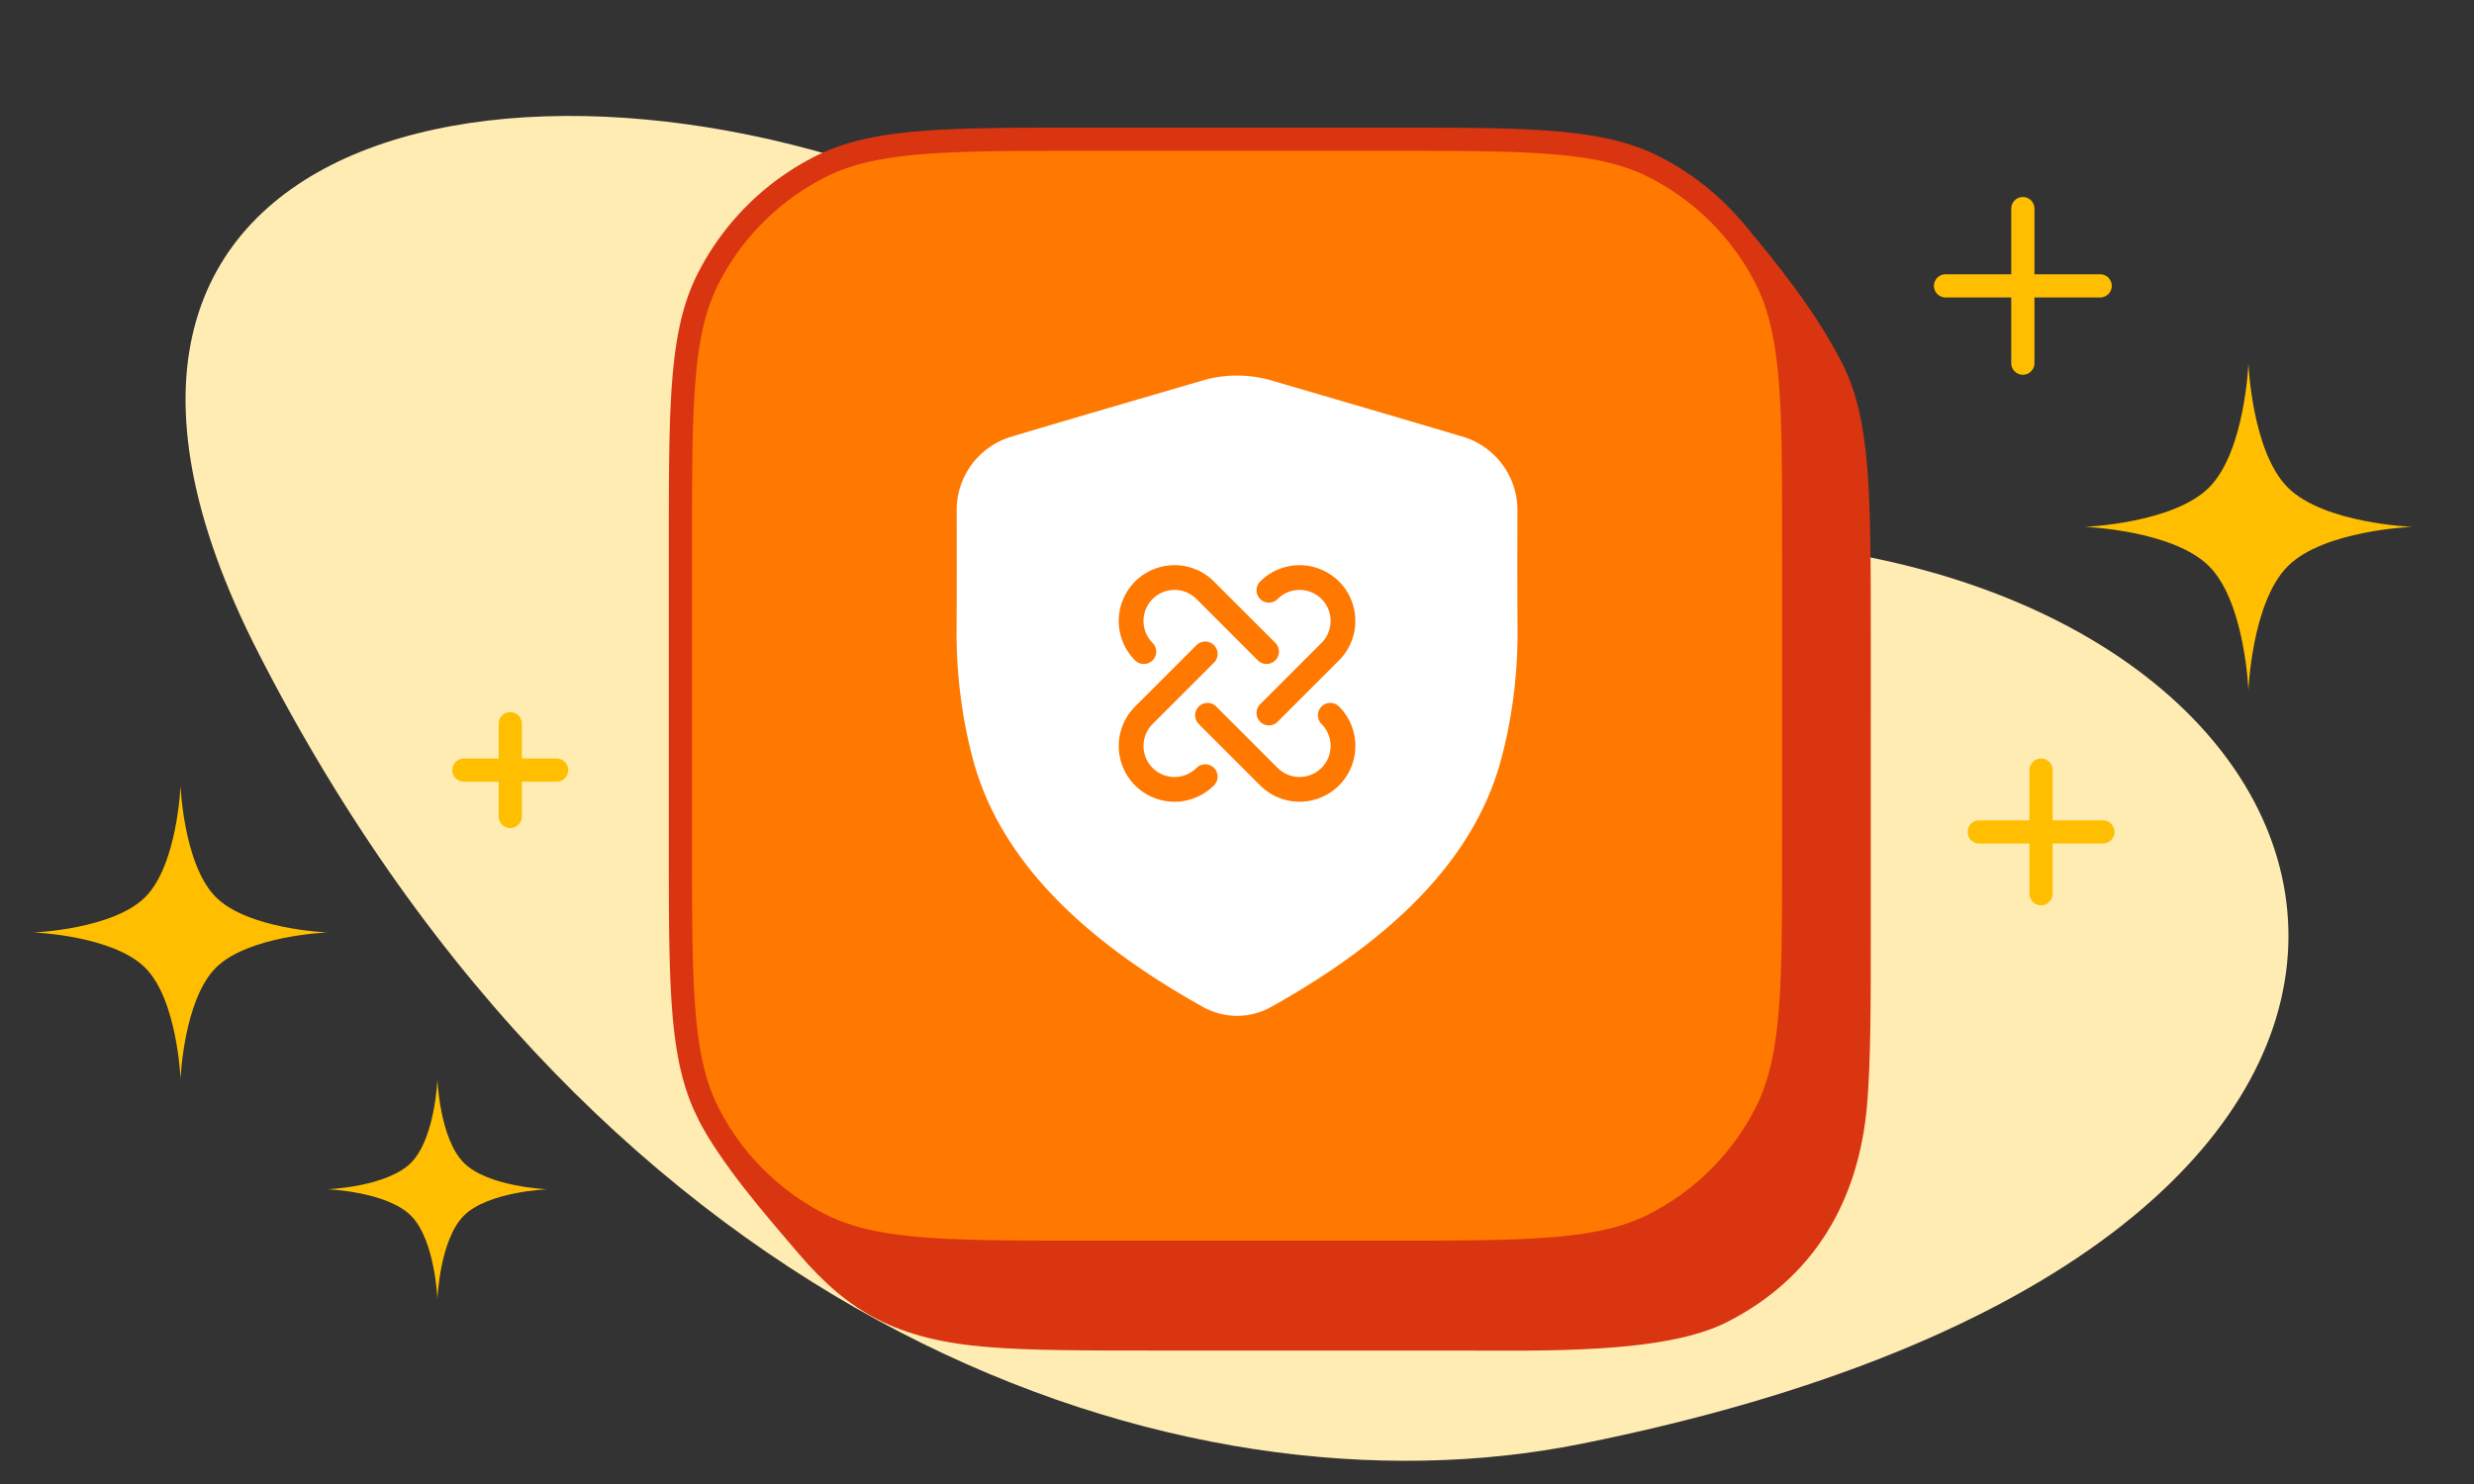 <svg width="160" height="96" fill="none" xmlns="http://www.w3.org/2000/svg"><rect width="100%" height="100%" fill="#333333" stroke="none"/><path d="M102.21 93.411c-25.75 5.165-63.15-7.42-85.523-51.22C-1.05 7.47 35.287.615 63.357 13.652c18.986 8.817 33.569 18.932 54.154 21.82 38.892 5.455 47.398 45.364-15.301 57.94z" fill="#FFECB3"/><path d="M33 46.817v6m3-3h-6m102 0v8m4-4h-8m2.823-40.324v10m5-5h-10" stroke="#FFBF00" stroke-width="1.5" stroke-linecap="round" stroke-linejoin="round"/><path d="M11.675 50.817s.194 5.128 2.285 7.218c2.09 2.09 7.217 2.285 7.217 2.285s-5.127.194-7.217 2.284-2.285 7.218-2.285 7.218-.194-5.127-2.284-7.218C7.3 60.514 2.173 60.32 2.173 60.32s5.127-.194 7.218-2.285c2.09-2.09 2.284-7.218 2.284-7.218zm16.613 19.005s.145 3.837 1.71 5.401c1.564 1.564 5.4 1.71 5.4 1.71s-3.836.145-5.4 1.71c-1.565 1.563-1.71 5.4-1.71 5.4s-.145-3.837-1.71-5.4c-1.564-1.565-5.4-1.71-5.4-1.71s3.836-.146 5.4-1.71c1.565-1.564 1.71-5.4 1.71-5.4zm117.123-46.329s.216 5.714 2.546 8.043c2.33 2.33 8.043 2.546 8.043 2.546s-5.713.216-8.043 2.546c-2.33 2.33-2.546 8.043-2.546 8.043s-.216-5.714-2.545-8.043c-2.33-2.33-8.043-2.546-8.043-2.546s5.713-.216 8.043-2.546c2.329-2.33 2.545-8.043 2.545-8.043z" fill="#FFBF00"/><path d="M120.761 30.24c-.227-2.789-.686-4.896-1.624-6.738-1.717-3.37-4.166-6.413-6.443-9.115l-67.52 58.027c1.46 2.868 4.174 5.993 6.515 8.728 3.206 3.746 6.347 5.521 12.167 5.997 2.78.227 6.184.228 10.897.228h19.32c5.661 0 13.528.241 17.635-1.85 5.597-2.852 8.532-7.82 9.051-14.164.227-2.78.228-6.324.228-10.897l.001-19.32v-.026c0-4.546 0-8.095-.227-10.87z" fill="#D93511"/><path d="M44.004 35.406c0-9.241 0-13.862 1.798-17.392a16.501 16.501 0 017.211-7.21c3.53-1.8 8.15-1.8 17.391-1.8h19.201c9.241 0 13.862 0 17.392 1.8a16.505 16.505 0 017.211 7.21c1.798 3.53 1.798 8.15 1.798 17.392v19.2c0 9.242 0 13.862-1.798 17.392a16.505 16.505 0 01-7.211 7.21c-3.53 1.8-8.15 1.8-17.392 1.8h-19.2c-9.242 0-13.862 0-17.392-1.8a16.501 16.501 0 01-7.211-7.21c-1.798-3.53-1.798-8.15-1.798-17.392v-19.2z" fill="#FF7800" stroke="#D93511" stroke-width="1.5"/><path d="M61.063 40.716c-.025 3.225.447 6.313 1.143 8.812 2.074 7.448 8.61 12.629 15.21 16.313a5.31 5.31 0 005.176 0c6.6-3.684 13.135-8.865 15.209-16.313.696-2.498 1.168-5.587 1.143-8.812-.02-2.565-.014-5.13-.007-7.696a5.756 5.756 0 00-4.106-5.536c-4.12-1.23-8.248-2.43-12.373-3.638a8.734 8.734 0 00-4.91 0c-4.124 1.208-8.253 2.409-12.372 3.638a5.756 5.756 0 00-4.106 5.536c.007 2.565.012 5.13-.007 7.696z" fill="#fff" stroke="#FF7800" stroke-width="1.6" stroke-linecap="round" stroke-linejoin="round"/><path d="M77.945 50.242a2.807 2.807 0 01-3.97-3.97l3.97-3.97m4.117-4.118a2.807 2.807 0 113.97 3.97l-3.969 3.969m3.97.148a2.807 2.807 0 01-3.97 3.97l-3.97-3.97m-4.118-4.117a2.807 2.807 0 013.97-3.97l3.969 3.968" stroke="#FF7800" stroke-width="1.6" stroke-linecap="round" stroke-linejoin="round"/></svg>